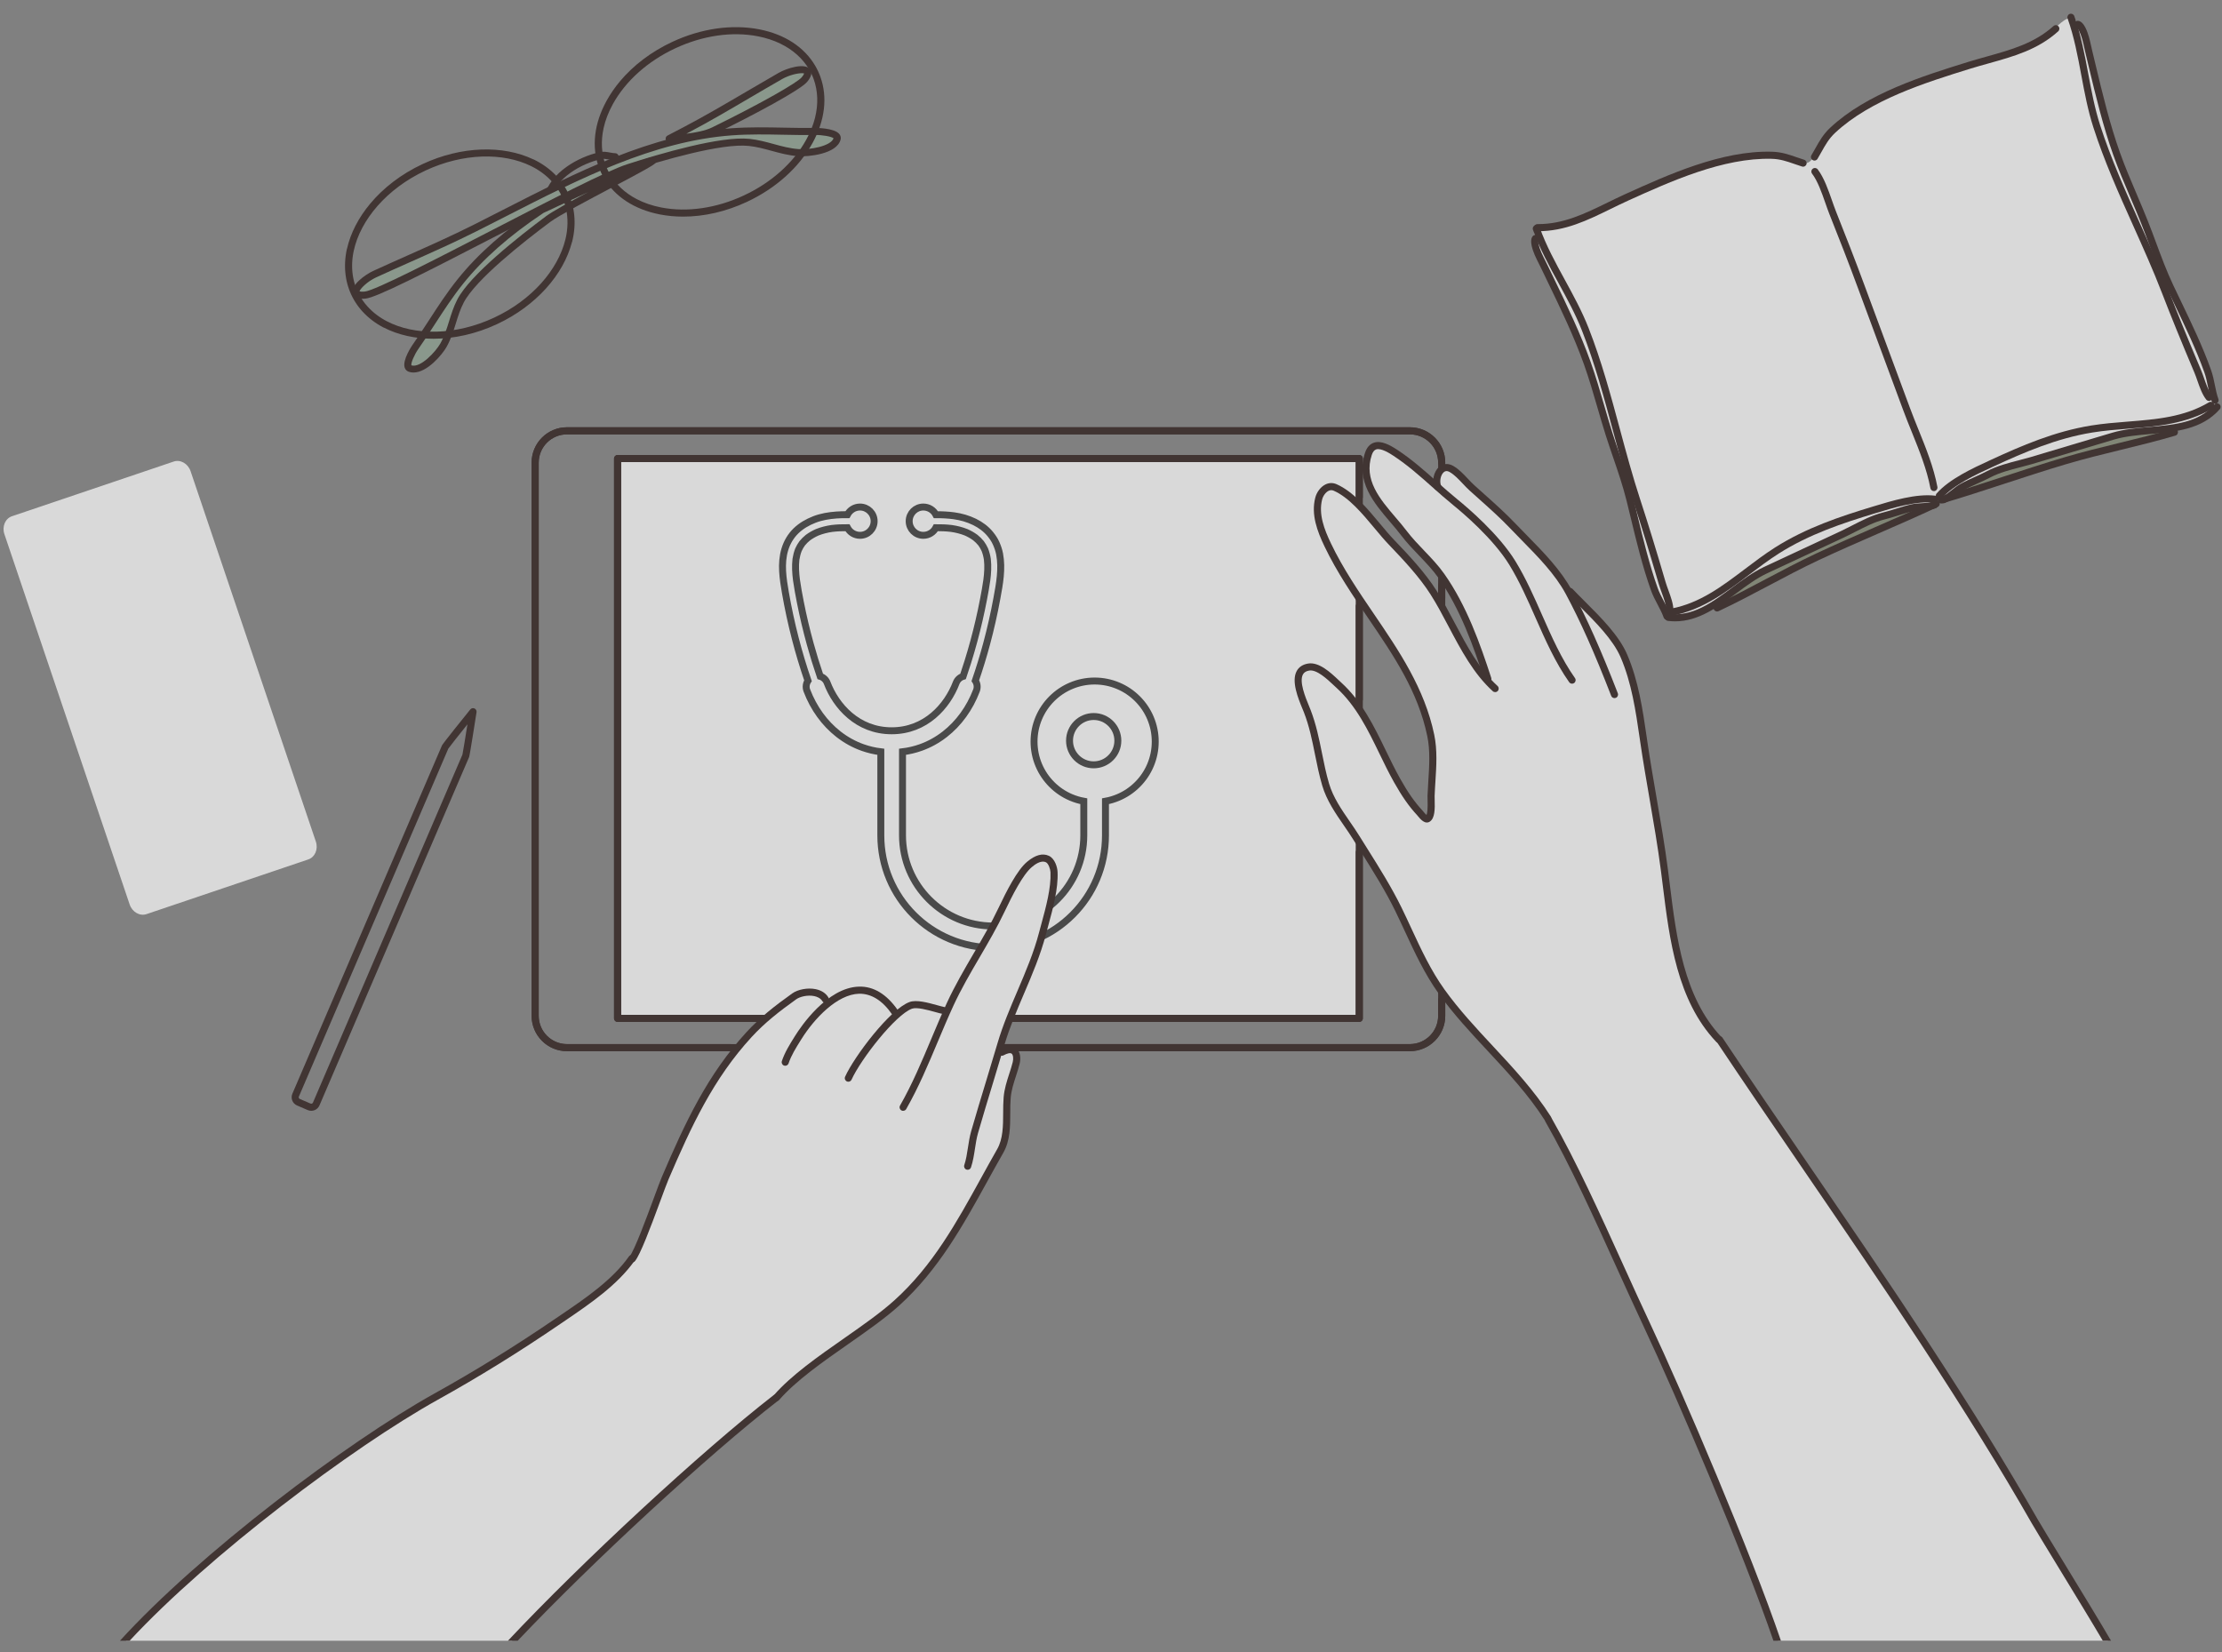 <svg xmlns="http://www.w3.org/2000/svg" xmlns:xlink="http://www.w3.org/1999/xlink" width="160px" height="119px" viewBox="0 0 160 119"><rect x="0" y="0" width="160" height="119" fill="#808080" stroke="none"/><title>healtcare_icon</title><g id="healtcare_icon" stroke="none" stroke-width="1" fill="none" fill-rule="evenodd" opacity="0.7"><g id="Group-32"><path d="M39.458,14.405 C39.436,14.405 39.413,14.402 39.391,14.396 C39.255,14.359 39.174,14.219 39.211,14.082 C39.66,12.433 41.598,11.303 43.209,10.952 C43.456,10.898 43.7,10.943 43.936,10.987 C44.069,11.011 44.194,11.034 44.305,11.036 C44.446,11.039 44.558,11.156 44.555,11.297 C44.552,11.436 44.438,11.547 44.3,11.547 L44.294,11.547 C44.142,11.544 43.99,11.516 43.844,11.489 C43.648,11.453 43.464,11.418 43.318,11.451 C41.806,11.781 40.079,12.837 39.704,14.217 C39.673,14.33 39.57,14.405 39.458,14.405" id="Fill-5" fill="#261513"></path><path d="M26.286,21.252 C27.814,21.114 42.292,13.024 45.223,12.078 C47.493,11.345 51.902,10.035 53.951,10.256 C55.21,10.392 56.213,10.897 57.497,10.994 C58.163,11.045 60.068,10.844 60.281,9.987 C60.388,9.553 59.041,9.461 58.697,9.466 C56.696,9.498 54.743,9.344 52.695,9.492 C46.217,9.961 40.261,13.38 34.222,16.416 C31.833,17.617 29.384,18.639 26.972,19.747 C26.032,20.179 24.873,21.38 26.286,21.252" id="Fill-7" fill="#8EA291"></path><path d="M25.887,20.982 C25.929,20.996 26.034,21.019 26.264,20.998 C27.003,20.931 31.538,18.587 35.54,16.52 C39.556,14.444 43.709,12.298 45.145,11.835 C47.559,11.055 51.918,9.779 53.978,10.002 C54.597,10.069 55.157,10.222 55.699,10.37 C56.3,10.535 56.867,10.691 57.517,10.739 C58.282,10.798 59.828,10.537 60.023,9.957 C59.872,9.827 59.169,9.709 58.701,9.722 C57.935,9.733 57.166,9.719 56.422,9.704 C55.217,9.68 53.971,9.655 52.714,9.747 C47.043,10.157 41.659,12.908 36.452,15.569 C35.748,15.929 35.043,16.289 34.337,16.644 C32.739,17.448 31.091,18.181 29.497,18.891 C28.689,19.251 27.882,19.61 27.079,19.979 C26.458,20.265 25.939,20.789 25.887,20.982 M26.1,21.517 C25.695,21.517 25.455,21.388 25.387,21.133 C25.232,20.549 26.291,19.779 26.866,19.515 C27.671,19.145 28.48,18.785 29.29,18.424 C30.878,17.717 32.52,16.986 34.108,16.188 C34.812,15.833 35.516,15.474 36.219,15.114 C41.472,12.43 46.903,9.655 52.677,9.237 C53.957,9.144 55.215,9.169 56.432,9.193 C57.171,9.208 57.936,9.222 58.693,9.211 C58.707,9.213 60.078,9.201 60.441,9.657 C60.532,9.772 60.563,9.911 60.529,10.049 C60.266,11.108 58.168,11.301 57.478,11.249 C56.78,11.196 56.161,11.027 55.563,10.863 C55.018,10.714 54.502,10.573 53.924,10.51 C51.957,10.297 47.677,11.554 45.302,12.321 C43.906,12.771 39.772,14.908 35.774,16.974 C30.407,19.747 27.092,21.436 26.309,21.507 C26.235,21.513 26.166,21.517 26.1,21.517" id="Fill-9" fill="#261513"></path><path d="M46.33,11.997 C44.939,12.79 40.417,15.073 39.488,15.765 C37.609,17.164 34.062,19.943 33.161,21.68 C32.608,22.747 32.525,23.81 31.923,24.876 C31.612,25.428 30.408,26.826 29.521,26.534 C29.072,26.386 29.712,25.272 29.902,25.003 C31.004,23.441 31.913,21.815 33.146,20.278 C34.757,18.268 36.774,16.599 39.009,15.11 C39.009,15.11 49.828,10.003 46.33,11.997" id="Fill-11" fill="#8EA291"></path><path d="M39.135,15.334 C36.68,16.97 34.786,18.64 33.345,20.438 C32.589,21.38 31.943,22.377 31.318,23.341 C30.932,23.936 30.533,24.552 30.111,25.151 C29.856,25.512 29.564,26.165 29.625,26.314 C30.286,26.515 31.383,25.313 31.701,24.75 C32.003,24.215 32.167,23.685 32.34,23.125 C32.497,22.616 32.66,22.09 32.934,21.562 C33.843,19.81 37.335,17.049 39.335,15.56 C39.787,15.223 41.019,14.545 42.368,13.825 C41.24,14.346 40.086,14.885 39.135,15.334 M29.774,26.829 C29.662,26.829 29.55,26.812 29.442,26.776 C29.295,26.728 29.188,26.621 29.14,26.474 C28.957,25.922 29.686,24.867 29.693,24.856 C30.109,24.266 30.506,23.654 30.89,23.063 C31.521,22.088 32.174,21.081 32.947,20.118 C34.424,18.275 36.36,16.568 38.867,14.898 C38.878,14.891 38.888,14.885 38.9,14.88 C47.05,11.031 47.108,11.146 47.252,11.423 C47.389,11.687 47.154,11.821 46.456,12.218 C45.967,12.498 45.117,12.947 44.133,13.467 C42.394,14.387 40.229,15.531 39.64,15.97 C37.675,17.433 34.249,20.136 33.387,21.797 C33.135,22.284 32.986,22.766 32.828,23.275 C32.655,23.837 32.475,24.418 32.146,25.002 C31.854,25.52 30.775,26.829 29.774,26.829" id="Fill-13" fill="#261513"></path><path d="M48.184,9.989 C48.558,9.795 48.931,9.601 49.303,9.406 C51.668,8.164 53.903,6.778 56.197,5.468 C57.091,4.957 58.796,4.687 57.922,5.734 C57.531,6.203 54.751,7.761 51.383,9.409 C50.32,9.929 48.184,9.989 48.184,9.989" id="Fill-15" fill="#8EA291"></path><path d="M57.744,5.271 C57.432,5.271 56.822,5.405 56.324,5.69 C55.56,6.126 54.803,6.571 54.045,7.015 C52.55,7.893 51.004,8.801 49.421,9.632 L49.421,9.632 C50.053,9.554 50.787,9.416 51.271,9.18 C54.913,7.397 57.414,5.945 57.726,5.571 C57.852,5.419 57.891,5.331 57.903,5.291 C57.868,5.278 57.813,5.271 57.744,5.271 M48.184,10.244 C48.068,10.244 47.966,10.166 47.937,10.053 C47.907,9.937 47.961,9.817 48.067,9.762 C48.44,9.569 48.812,9.375 49.184,9.18 C50.756,8.354 52.296,7.45 53.787,6.575 C54.546,6.129 55.305,5.684 56.07,5.246 C56.671,4.903 57.935,4.518 58.315,4.971 C58.506,5.2 58.44,5.511 58.118,5.898 C57.633,6.479 54.345,8.244 51.495,9.639 C50.395,10.177 48.281,10.242 48.192,10.244 C48.189,10.244 48.187,10.244 48.184,10.244" id="Fill-17" fill="#261513"></path><path d="M35.584,22.876 C32.8,24.176 29.85,24.189 27.832,23.124 C27.781,23.097 27.73,23.069 27.68,23.041 C27.665,23.032 27.65,23.023 27.635,23.014 C27.596,22.992 27.557,22.969 27.519,22.945 C27.505,22.937 27.491,22.928 27.477,22.919 C27.432,22.891 27.388,22.862 27.345,22.833 C27.34,22.83 27.335,22.826 27.33,22.823 C26.794,22.459 26.353,22.011 26.025,21.497 C26.024,21.496 26.023,21.494 26.022,21.493 C25.993,21.447 25.965,21.401 25.938,21.354 C25.932,21.344 25.926,21.334 25.921,21.324 C25.898,21.285 25.876,21.244 25.854,21.204 C25.848,21.192 25.841,21.18 25.835,21.167 C25.809,21.117 25.783,21.066 25.759,21.014 C25.735,20.962 25.712,20.91 25.69,20.857 C25.685,20.844 25.68,20.831 25.675,20.818 C25.657,20.776 25.641,20.734 25.625,20.691 C25.621,20.68 25.617,20.669 25.613,20.658 C25.595,20.608 25.577,20.557 25.561,20.505 L25.559,20.5 C25.375,19.919 25.315,19.292 25.379,18.648 C25.38,18.642 25.381,18.636 25.381,18.63 C25.387,18.579 25.393,18.526 25.4,18.474 C25.402,18.458 25.405,18.441 25.407,18.424 C25.414,18.38 25.421,18.336 25.428,18.292 C25.431,18.275 25.434,18.257 25.437,18.24 C25.447,18.183 25.459,18.126 25.471,18.069 C25.948,15.839 27.851,13.584 30.635,12.283 C33.348,11.015 36.221,10.971 38.233,11.957 C38.288,11.984 38.343,12.012 38.396,12.041 C38.407,12.046 38.417,12.052 38.428,12.058 C38.475,12.083 38.521,12.109 38.567,12.135 C38.581,12.143 38.595,12.152 38.609,12.16 C38.659,12.189 38.708,12.219 38.756,12.25 C38.76,12.252 38.764,12.255 38.768,12.257 C39.404,12.663 39.913,13.183 40.271,13.789 C40.278,13.8 40.284,13.81 40.29,13.821 C40.313,13.862 40.336,13.904 40.359,13.945 C40.366,13.959 40.373,13.972 40.38,13.986 C40.408,14.038 40.434,14.091 40.459,14.145 C40.459,14.145 40.459,14.145 40.459,14.145 C40.46,14.146 40.46,14.146 40.46,14.146 C40.485,14.2 40.508,14.254 40.531,14.308 C40.537,14.322 40.542,14.336 40.548,14.351 C40.566,14.395 40.583,14.439 40.599,14.483 C40.603,14.495 40.608,14.507 40.612,14.518 C40.848,15.181 40.919,15.906 40.823,16.653 C40.822,16.658 40.821,16.663 40.821,16.668 C40.813,16.724 40.804,16.781 40.795,16.838 C40.792,16.854 40.79,16.87 40.787,16.886 C40.778,16.939 40.768,16.991 40.757,17.043 C40.755,17.055 40.753,17.066 40.75,17.078 C40.738,17.137 40.724,17.197 40.709,17.257 C40.174,19.433 38.297,21.608 35.584,22.876 M41.349,15.493 C41.348,15.485 41.347,15.477 41.346,15.469 C41.341,15.423 41.336,15.377 41.33,15.331 C41.327,15.308 41.323,15.285 41.32,15.262 C41.312,15.21 41.304,15.159 41.295,15.107 C41.287,15.064 41.279,15.021 41.27,14.978 C41.265,14.955 41.26,14.932 41.255,14.91 C41.245,14.865 41.234,14.82 41.223,14.776 C41.219,14.757 41.214,14.739 41.209,14.721 C41.176,14.595 41.137,14.47 41.093,14.347 C41.088,14.331 41.082,14.314 41.076,14.298 C41.058,14.252 41.04,14.205 41.022,14.158 C41.015,14.142 41.008,14.125 41.001,14.108 C40.976,14.048 40.95,13.988 40.922,13.929 C40.894,13.87 40.865,13.811 40.835,13.753 C40.827,13.737 40.818,13.721 40.81,13.705 C40.786,13.661 40.762,13.618 40.737,13.574 C40.729,13.56 40.72,13.544 40.711,13.529 C40.645,13.417 40.574,13.307 40.499,13.201 C40.488,13.185 40.477,13.17 40.466,13.155 C40.439,13.118 40.411,13.081 40.384,13.045 C40.369,13.026 40.355,13.007 40.34,12.989 C40.313,12.955 40.286,12.921 40.258,12.888 C40.224,12.848 40.19,12.808 40.155,12.769 C40.139,12.752 40.124,12.734 40.108,12.717 C40.077,12.683 40.045,12.649 40.013,12.616 C40.007,12.61 40.001,12.604 39.996,12.598 C39.563,12.155 39.039,11.78 38.436,11.487 C38.419,11.479 38.401,11.473 38.384,11.469 C36.236,10.453 33.24,10.502 30.418,11.821 C28.886,12.537 27.608,13.532 26.663,14.661 C25.821,15.668 25.245,16.781 24.992,17.896 C24.984,17.913 24.978,17.93 24.974,17.949 C24.837,18.582 24.809,19.208 24.886,19.807 C24.888,19.818 24.889,19.829 24.89,19.84 C24.896,19.882 24.903,19.924 24.91,19.966 C24.914,19.995 24.918,20.023 24.923,20.052 C24.928,20.08 24.934,20.107 24.94,20.134 C24.948,20.176 24.956,20.218 24.965,20.259 C24.969,20.276 24.974,20.293 24.978,20.311 C24.99,20.361 25.002,20.411 25.015,20.46 C25.018,20.473 25.022,20.485 25.026,20.498 C25.041,20.551 25.056,20.604 25.073,20.657 C25.077,20.671 25.082,20.684 25.087,20.698 C25.103,20.749 25.12,20.8 25.139,20.851 C25.147,20.874 25.157,20.897 25.166,20.92 C25.181,20.961 25.196,21.001 25.213,21.041 C25.239,21.105 25.267,21.168 25.296,21.23 C25.325,21.293 25.356,21.354 25.388,21.415 C25.408,21.454 25.429,21.491 25.45,21.528 C25.462,21.551 25.474,21.573 25.486,21.595 C25.513,21.641 25.542,21.687 25.57,21.732 C25.578,21.745 25.584,21.757 25.592,21.769 C25.622,21.816 25.653,21.862 25.685,21.907 C25.692,21.918 25.699,21.929 25.706,21.94 C25.736,21.982 25.766,22.023 25.797,22.064 C25.808,22.079 25.818,22.093 25.829,22.107 C25.855,22.141 25.882,22.174 25.908,22.207 C25.926,22.229 25.943,22.251 25.961,22.272 C25.979,22.294 25.999,22.316 26.017,22.338 C26.046,22.37 26.073,22.402 26.102,22.434 C26.109,22.442 26.117,22.449 26.124,22.457 C26.534,22.901 27.032,23.281 27.606,23.583 C27.623,23.591 27.641,23.598 27.658,23.603 C28.676,24.124 29.899,24.396 31.213,24.396 C32.684,24.396 34.268,24.055 35.8,23.339 C38.622,22.02 40.581,19.754 41.18,17.455 C41.188,17.438 41.195,17.421 41.2,17.403 C41.362,16.752 41.411,16.109 41.349,15.493" id="Fill-19" fill="#261513"></path><path d="M58.057,10.058 C57.139,11.725 55.545,13.151 53.568,14.074 C51.592,14.998 49.475,15.306 47.608,14.941 C46.956,14.813 46.362,14.609 45.838,14.335 C45.835,14.333 45.832,14.331 45.828,14.329 C45,13.894 44.346,13.281 43.917,12.544 C43.914,12.539 43.911,12.533 43.908,12.527 C43.883,12.484 43.859,12.441 43.836,12.397 C43.831,12.386 43.825,12.376 43.819,12.365 C43.793,12.315 43.768,12.264 43.744,12.212 C43.72,12.161 43.697,12.109 43.675,12.056 C43.67,12.045 43.666,12.034 43.661,12.022 C43.642,11.977 43.624,11.931 43.607,11.884 C43.605,11.878 43.603,11.872 43.601,11.866 C43.31,11.065 43.26,10.17 43.458,9.255 C43.458,9.251 43.458,9.247 43.459,9.243 C43.585,8.666 43.809,8.08 44.13,7.497 C45.048,5.832 46.643,4.405 48.619,3.482 C50.596,2.558 52.712,2.25 54.579,2.615 C55.164,2.729 55.702,2.906 56.185,3.138 C56.189,3.14 56.193,3.143 56.197,3.146 C57.099,3.583 57.805,4.218 58.262,4.998 C58.264,5.001 58.266,5.004 58.267,5.007 C58.295,5.054 58.321,5.102 58.347,5.151 C58.353,5.162 58.359,5.173 58.364,5.183 C58.392,5.236 58.418,5.289 58.444,5.344 C58.469,5.398 58.493,5.452 58.516,5.507 C58.52,5.519 58.525,5.53 58.53,5.542 C58.55,5.592 58.57,5.643 58.589,5.695 C58.59,5.698 58.591,5.702 58.593,5.705 C58.897,6.555 58.931,7.505 58.689,8.477 C58.687,8.482 58.687,8.487 58.686,8.491 C58.555,9.011 58.345,9.536 58.057,10.058 M59.072,5.529 C59.071,5.526 59.07,5.524 59.07,5.522 C59.048,5.463 59.026,5.405 59.002,5.347 C58.997,5.335 58.992,5.322 58.987,5.31 C58.961,5.249 58.935,5.188 58.907,5.127 C58.878,5.067 58.849,5.008 58.818,4.949 C58.812,4.937 58.806,4.925 58.8,4.913 C58.77,4.858 58.74,4.803 58.709,4.75 C58.708,4.747 58.706,4.745 58.705,4.743 C57.922,3.398 56.509,2.471 54.677,2.114 C52.705,1.728 50.476,2.05 48.403,3.019 C46.901,3.721 45.607,4.702 44.639,5.859 C44.271,6.3 43.95,6.766 43.682,7.251 C42.778,8.892 42.585,10.577 43.122,12.044 C43.124,12.05 43.126,12.056 43.128,12.062 C43.147,12.114 43.168,12.166 43.189,12.217 C43.194,12.23 43.199,12.242 43.204,12.255 C43.229,12.313 43.254,12.371 43.281,12.429 C43.308,12.486 43.336,12.543 43.365,12.599 C43.371,12.611 43.377,12.623 43.383,12.634 C43.409,12.684 43.437,12.733 43.464,12.781 C43.467,12.786 43.47,12.792 43.473,12.797 C44.254,14.15 45.671,15.083 47.51,15.442 C48.054,15.548 48.617,15.601 49.191,15.601 C50.7,15.601 52.283,15.239 53.785,14.537 C55.858,13.568 57.535,12.065 58.505,10.305 C59.406,8.67 59.601,6.992 59.072,5.529" id="Fill-21" fill="#261513"></path><path d="M33.66,52.164 C33.023,52.959 32.349,53.809 32.281,53.917 L21.522,78.973 C21.493,79.04 21.524,79.118 21.591,79.147 L22.361,79.478 C22.394,79.492 22.43,79.492 22.462,79.479 C22.495,79.466 22.521,79.441 22.535,79.408 L33.299,54.346 C33.334,54.191 33.503,53.147 33.66,52.164 L33.66,52.164 Z M22.413,80 C22.327,80 22.241,79.982 22.159,79.947 L21.389,79.616 C21.064,79.476 20.912,79.097 21.052,78.771 L31.823,53.693 C31.84,53.654 31.885,53.55 33.863,51.096 C33.936,51.006 34.06,50.974 34.166,51.022 C34.271,51.069 34.332,51.181 34.314,51.295 C33.825,54.416 33.792,54.493 33.776,54.531 C33.776,54.531 33.776,54.531 33.775,54.531 L23.004,79.61 C22.936,79.768 22.811,79.89 22.652,79.953 C22.574,79.984 22.494,80 22.413,80 L22.413,80 Z" id="Fill-29" fill="#261513"></path><path d="M0.861,37.179 L12.509,33.24 C12.994,33.076 13.538,33.388 13.724,33.936 L22.742,60.605 C22.928,61.153 22.684,61.731 22.199,61.895 L10.551,65.834 C10.065,65.998 9.521,65.687 9.336,65.139 L0.317,38.47 C0.132,37.921 0.375,37.344 0.861,37.179" id="Fill-31" fill="#FFFFFF"></path><path d="M40.825,31.282 C39.703,31.282 38.791,32.194 38.791,33.316 L38.791,73.161 C38.791,74.283 39.703,75.195 40.825,75.195 L101.523,75.195 C102.644,75.195 103.557,74.283 103.557,73.161 L103.557,33.316 C103.557,32.194 102.644,31.282 101.523,31.282 L40.825,31.282 Z M101.523,75.706 L40.825,75.706 C39.422,75.706 38.28,74.564 38.28,73.161 L38.28,33.316 C38.28,31.913 39.422,30.771 40.825,30.771 L101.523,30.771 C102.926,30.771 104.068,31.913 104.068,33.316 L104.068,73.161 C104.068,74.564 102.926,75.706 101.523,75.706 L101.523,75.706 Z" id="Fill-38" fill="#261513"></path><polygon id="Fill-40" fill="#FFFFFF" points="44.47 73.343 97.878 73.343 97.878 33.023 44.47 33.023"></polygon><g id="Group-5" transform="translate(56.291, 36.462)" stroke="#333333" stroke-width="0.5"><path d="M26.551,15.25 C26.331,14.73 26.016,14.264 25.616,13.863 C25.215,13.463 24.749,13.148 24.229,12.929 C23.691,12.701 23.119,12.585 22.53,12.585 C21.942,12.585 21.37,12.701 20.832,12.929 C20.312,13.148 19.846,13.463 19.445,13.863 C19.045,14.264 18.73,14.73 18.51,15.25 C18.283,15.789 18.167,16.36 18.167,16.949 C18.167,17.537 18.283,18.109 18.51,18.647 C18.73,19.167 19.045,19.634 19.445,20.034 C19.846,20.435 20.312,20.749 20.832,20.969 C21.129,21.094 21.435,21.186 21.75,21.243 L21.75,23.702 C21.75,27.301 18.822,30.229 15.223,30.229 C11.624,30.229 8.696,27.301 8.696,23.702 L8.696,17.682 C9.141,17.628 9.575,17.526 9.993,17.379 C10.618,17.158 11.206,16.835 11.741,16.418 C12.745,15.635 13.533,14.548 14.02,13.273 C14.114,13.028 14.075,12.764 13.94,12.561 C14.241,11.684 14.513,10.797 14.754,9.901 C15.043,8.824 15.289,7.735 15.491,6.638 C15.684,5.588 15.888,4.506 15.688,3.441 C15.638,3.174 15.55,2.92 15.44,2.671 C15.333,2.428 15.187,2.212 15.02,2.006 C14.72,1.635 14.315,1.338 13.889,1.129 C13.418,0.899 12.92,0.755 12.401,0.684 C11.968,0.625 11.535,0.605 11.1,0.606 C10.931,0.278 10.589,0.054 10.195,0.054 C9.632,0.054 9.176,0.51 9.176,1.073 C9.176,1.635 9.632,2.092 10.195,2.092 C10.588,2.092 10.929,1.869 11.099,1.542 C11.473,1.539 11.846,1.552 12.217,1.597 C12.581,1.65 12.938,1.738 13.279,1.875 C13.514,1.979 13.737,2.105 13.943,2.257 C14.094,2.379 14.233,2.515 14.355,2.666 C14.461,2.81 14.55,2.965 14.624,3.128 C14.711,3.351 14.77,3.582 14.806,3.819 C14.864,4.314 14.832,4.816 14.768,5.31 C14.703,5.776 14.618,6.24 14.529,6.702 C14.432,7.209 14.325,7.714 14.209,8.217 C13.977,9.222 13.707,10.219 13.4,11.204 C13.291,11.554 13.177,11.902 13.059,12.249 C12.838,12.317 12.65,12.483 12.561,12.715 C11.924,14.385 10.369,16.168 7.915,16.168 C5.462,16.168 3.907,14.385 3.269,12.715 C3.18,12.482 2.991,12.316 2.77,12.248 C2.507,11.478 2.267,10.7 2.051,9.915 C1.776,8.921 1.539,7.916 1.339,6.903 C1.235,6.374 1.135,5.843 1.061,5.309 C0.997,4.815 0.966,4.314 1.023,3.819 C1.059,3.582 1.118,3.351 1.205,3.128 C1.279,2.965 1.369,2.81 1.474,2.666 C1.596,2.515 1.735,2.379 1.886,2.257 C2.092,2.105 2.316,1.979 2.55,1.875 C2.891,1.738 3.248,1.65 3.612,1.597 C3.983,1.552 4.356,1.539 4.73,1.542 C4.9,1.869 5.241,2.092 5.635,2.092 C6.197,2.092 6.653,1.635 6.653,1.073 C6.653,0.51 6.197,0.054 5.635,0.054 C5.241,0.054 4.899,0.278 4.729,0.605 C4.466,0.603 4.202,0.608 3.939,0.628 C3.396,0.668 2.849,0.756 2.34,0.956 C1.856,1.146 1.405,1.403 1.029,1.766 C0.648,2.134 0.375,2.6 0.223,3.106 C-0.085,4.122 0.088,5.213 0.266,6.235 C0.457,7.334 0.692,8.425 0.971,9.505 C1.237,10.536 1.544,11.556 1.889,12.563 C1.755,12.766 1.717,13.028 1.811,13.273 C2.298,14.548 3.086,15.635 4.09,16.418 C4.624,16.835 5.212,17.158 5.838,17.379 C6.256,17.526 6.69,17.628 7.135,17.682 L7.135,23.702 C7.135,24.794 7.348,25.854 7.77,26.852 C8.177,27.815 8.76,28.68 9.502,29.423 C10.245,30.165 11.11,30.748 12.073,31.155 C13.071,31.577 14.131,31.79 15.223,31.79 C16.315,31.79 17.375,31.577 18.373,31.155 C19.336,30.748 20.201,30.165 20.943,29.423 C21.686,28.68 22.269,27.815 22.676,26.852 C23.097,25.854 23.311,24.794 23.311,23.702 L23.311,21.243 C23.625,21.186 23.932,21.094 24.229,20.969 C24.749,20.749 25.215,20.435 25.616,20.034 C26.016,19.634 26.331,19.167 26.551,18.647 C26.778,18.109 26.894,17.537 26.894,16.949 C26.894,16.36 26.778,15.789 26.551,15.25 Z" id="Stroke-1"></path><path d="M22.462,15.141 C21.502,15.141 20.723,15.92 20.723,16.881 C20.723,17.841 21.502,18.62 22.462,18.62 C23.423,18.62 24.202,17.841 24.202,16.881 C24.202,15.92 23.423,15.141 22.462,15.141 Z" id="Stroke-3"></path></g><path d="M44.725,73.087 L97.623,73.087 L97.623,33.279 L44.725,33.279 L44.725,73.087 Z M97.878,73.599 L44.47,73.599 C44.329,73.599 44.215,73.484 44.215,73.343 L44.215,33.023 C44.215,32.882 44.329,32.768 44.47,32.768 L97.878,32.768 C98.019,32.768 98.133,32.882 98.133,33.023 L98.133,73.343 C98.133,73.484 98.019,73.599 97.878,73.599 L97.878,73.599 Z" id="Fill-42" fill="#261513"></path><path d="M123.779,43.643 C123.779,43.643 129.71,40.735 130.663,40.144 C131.615,39.554 137.658,37.188 138.557,36.75 C139.456,36.312 139.395,36.155 140.382,35.868 C141.368,35.582 147.878,33.431 149.402,33.006 C150.925,32.582 155.263,31.412 155.832,31.296 C156.402,31.179 153.869,27.912 153.869,27.912 L123.189,41.588 L123.779,43.643 Z" id="Fill-43" fill="#818972"></path><path d="M120.082,44.514 C120.082,44.514 119.508,43.451 119.041,42.21 C118.535,40.862 118.114,39.253 117.595,37.212 C116.988,34.833 115.841,30.883 114.821,27.861 C113.326,23.436 111.511,19.92 110.771,17.979 C110.364,16.911 110.54,16.261 110.54,16.261 C110.54,16.261 111.984,16.476 113.673,15.802 C115.445,15.094 116.911,14.34 118.978,13.393 C120.92,12.504 123.344,11.67 124.362,11.5 C127.496,10.976 128.777,11.267 129.821,11.705 C130.468,11.977 130.746,10.92 131.702,9.675 C132.288,8.912 133.696,8.026 134.311,7.573 C134.852,7.175 136.729,6.348 138.561,5.684 C140.809,4.869 143.844,4.201 145.743,3.444 C146.933,2.97 147.505,2.489 147.897,2.105 C149.424,0.605 149.66,0.925 150.848,5.563 C151.112,6.593 151.739,9 152.38,10.85 C152.948,12.486 153.921,14.53 154.615,16.362 L155.683,19.308 C155.683,19.308 156.59,21.258 157.936,24.147 C158.405,25.153 158.751,25.975 158.995,26.843 C159.329,28.028 159.494,29.461 159.494,29.461 C159.494,29.461 158.32,30.541 156.609,30.797 C155.213,31.006 153.993,31.031 152.719,31.284 C151.293,31.567 149.855,32.079 149.137,32.338 C149.137,32.338 147.83,32.78 146.484,33.149 C145.636,33.381 144.941,33.449 144.02,33.781 C143.077,34.121 142.119,34.544 141.357,35.103 C140.595,35.662 139.737,35.963 139.737,35.963 C139.737,35.963 139.125,36.299 138.777,36.39 C138.03,36.585 137.007,36.697 135.373,37.297 C133.626,37.939 131.56,38.922 130.325,39.549 C129.345,40.047 128.284,40.456 126.955,41.188 C125.505,41.986 123.804,43.285 122.695,43.997 C122.007,44.438 120.082,44.514 120.082,44.514" id="Fill-44" fill="#FFFFFF"></path><path d="M110.754,16.651 C110.739,16.651 110.723,16.651 110.708,16.651 C110.567,16.65 110.453,16.535 110.454,16.394 C110.455,16.253 110.569,16.14 110.709,16.14 C110.726,16.144 110.739,16.141 110.753,16.14 C112.584,16.14 114.125,15.386 115.756,14.588 C116.176,14.383 116.599,14.176 117.031,13.98 C120.12,12.58 123.966,10.833 127.576,10.926 C128.274,10.943 128.803,11.127 129.363,11.322 C129.538,11.383 129.719,11.445 129.911,11.505 C130.046,11.547 130.121,11.69 130.079,11.825 C130.038,11.96 129.896,12.035 129.76,11.993 C129.562,11.932 129.376,11.867 129.195,11.804 C128.651,11.615 128.182,11.452 127.563,11.437 C124.083,11.347 120.284,13.067 117.242,14.446 C116.815,14.639 116.396,14.844 115.981,15.047 C114.295,15.872 112.702,16.651 110.754,16.651" id="Fill-45" fill="#261513"></path><path d="M120.398,44.336 C120.278,44.336 120.171,44.251 120.147,44.128 C120.121,43.99 120.211,43.856 120.35,43.829 C122.4,43.435 123.985,42.237 125.664,40.968 C126.353,40.446 127.066,39.907 127.807,39.436 C130.065,38.002 132.515,37.195 134.832,36.491 L134.928,36.462 C136.218,36.069 137.986,35.532 139.365,35.7 C139.505,35.717 139.605,35.844 139.588,35.984 C139.571,36.124 139.445,36.223 139.303,36.207 C138.031,36.051 136.324,36.571 135.076,36.951 L134.98,36.98 C132.697,37.673 130.285,38.468 128.081,39.867 C127.358,40.327 126.654,40.86 125.972,41.375 C124.321,42.624 122.613,43.915 120.446,44.331 C120.43,44.334 120.414,44.336 120.398,44.336" id="Fill-46" fill="#261513"></path><path d="M120.245,44.209 C120.106,44.209 119.992,44.098 119.989,43.959 C119.982,43.575 119.814,43.115 119.651,42.67 C119.574,42.456 119.498,42.248 119.441,42.053 C118.755,39.711 118.179,37.836 117.627,36.154 C117.075,34.47 116.606,32.731 116.153,31.05 C115.506,28.646 114.836,26.16 113.913,23.807 C113.454,22.636 112.835,21.504 112.237,20.409 C111.562,19.175 110.865,17.899 110.384,16.548 C110.336,16.415 110.406,16.269 110.538,16.222 C110.671,16.174 110.818,16.244 110.865,16.376 C111.333,17.689 112.02,18.947 112.686,20.164 C113.291,21.273 113.918,22.42 114.388,23.62 C115.322,26 115.995,28.499 116.647,30.917 C117.098,32.592 117.565,34.324 118.113,35.995 C118.666,37.682 119.244,39.562 119.931,41.909 C119.985,42.095 120.058,42.292 120.131,42.495 C120.308,42.979 120.49,43.479 120.5,43.948 C120.503,44.089 120.391,44.206 120.25,44.209 L120.245,44.209 Z" id="Fill-47" fill="#261513"></path><path d="M120.617,44.748 C120.45,44.748 120.28,44.738 120.106,44.717 C119.966,44.7 119.866,44.572 119.883,44.432 C119.9,44.292 120.024,44.194 120.167,44.209 C121.889,44.42 123.264,43.401 124.717,42.322 C125.449,41.779 126.205,41.217 127.001,40.841 C127.917,40.407 128.843,39.978 129.772,39.547 C130.711,39.113 131.652,38.676 132.589,38.233 C132.837,38.116 133.09,37.986 133.347,37.854 C134.066,37.485 134.81,37.104 135.576,36.914 C135.889,36.837 136.205,36.738 136.51,36.642 C136.88,36.526 137.262,36.407 137.652,36.32 C137.891,36.267 138.143,36.253 138.386,36.24 C138.688,36.224 138.974,36.209 139.214,36.123 C139.348,36.076 139.493,36.146 139.54,36.278 C139.588,36.411 139.518,36.557 139.385,36.605 C139.075,36.715 138.739,36.733 138.414,36.751 C138.181,36.763 137.961,36.775 137.762,36.819 C137.394,36.9 137.022,37.017 136.663,37.13 C136.35,37.228 136.027,37.329 135.699,37.41 C134.99,37.586 134.273,37.954 133.58,38.309 C133.318,38.443 133.06,38.575 132.807,38.695 C131.87,39.139 130.927,39.575 129.987,40.011 C129.059,40.441 128.134,40.869 127.22,41.302 C126.469,41.658 125.766,42.179 125.022,42.732 C123.685,43.724 122.306,44.748 120.617,44.748" id="Fill-48" fill="#261513"></path><path d="M120.038,44.645 C119.933,44.645 119.835,44.58 119.797,44.476 C119.682,44.151 119.523,43.85 119.355,43.531 C119.186,43.211 119.011,42.88 118.883,42.52 C118.279,40.827 117.841,39.017 117.418,37.266 C117.32,36.862 117.223,36.459 117.124,36.06 C116.862,35 116.5,33.945 116.151,32.925 C115.973,32.405 115.795,31.885 115.628,31.361 C115.412,30.681 115.212,29.992 115.019,29.325 C114.725,28.312 114.421,27.264 114.058,26.245 C113.327,24.195 112.365,22.204 111.435,20.278 L110.98,19.333 C110.93,19.23 110.877,19.125 110.824,19.018 C110.611,18.596 110.392,18.159 110.292,17.706 C110.248,17.509 110.18,17.037 110.499,16.924 C110.632,16.876 110.778,16.946 110.825,17.078 C110.859,17.173 110.834,17.275 110.769,17.342 C110.764,17.403 110.773,17.517 110.79,17.595 C110.877,17.987 111.082,18.394 111.28,18.788 C111.335,18.898 111.39,19.006 111.44,19.112 L111.895,20.056 C112.831,21.994 113.799,23.998 114.539,26.074 C114.907,27.107 115.213,28.162 115.509,29.183 C115.702,29.846 115.901,30.533 116.115,31.206 C116.281,31.726 116.458,32.243 116.635,32.76 C116.987,33.79 117.352,34.856 117.62,35.937 C117.719,36.337 117.817,36.741 117.915,37.146 C118.335,38.884 118.769,40.681 119.364,42.349 C119.48,42.673 119.638,42.974 119.806,43.293 C119.976,43.613 120.151,43.945 120.278,44.304 C120.326,44.437 120.257,44.583 120.124,44.631 C120.096,44.641 120.067,44.645 120.038,44.645" id="Fill-49" fill="#261513"></path><path d="M123.643,44.039 C123.547,44.039 123.456,43.985 123.412,43.892 C123.352,43.764 123.407,43.612 123.535,43.552 C124.748,42.983 125.956,42.342 127.124,41.722 C128.301,41.099 129.518,40.454 130.747,39.876 C132.166,39.21 133.627,38.574 135.039,37.958 C136.448,37.345 137.904,36.711 139.316,36.048 C139.443,35.988 139.595,36.043 139.655,36.17 C139.715,36.298 139.66,36.45 139.532,36.51 C138.115,37.176 136.655,37.812 135.243,38.427 C133.834,39.041 132.377,39.676 130.964,40.339 C129.746,40.911 128.535,41.553 127.364,42.174 C126.19,42.796 124.976,43.44 123.751,44.015 C123.717,44.031 123.68,44.039 123.643,44.039" id="Fill-50" fill="#261513"></path><path d="M130.655,11.564 C130.61,11.564 130.565,11.552 130.523,11.527 C130.402,11.454 130.363,11.297 130.436,11.176 C130.54,11.004 130.633,10.838 130.723,10.676 C131.012,10.158 131.285,9.669 131.797,9.191 C134.435,6.724 138.466,5.471 141.705,4.464 C142.158,4.324 142.611,4.197 143.062,4.071 C144.824,3.58 146.488,3.116 147.863,1.878 C147.968,1.783 148.13,1.791 148.224,1.896 C148.318,2.001 148.31,2.163 148.205,2.257 C146.741,3.576 145.02,4.056 143.199,4.564 C142.753,4.688 142.305,4.813 141.857,4.952 C138.667,5.943 134.698,7.178 132.145,9.564 C131.693,9.987 131.45,10.422 131.169,10.925 C131.076,11.092 130.98,11.263 130.874,11.44 C130.826,11.52 130.742,11.564 130.655,11.564" id="Fill-51" fill="#261513"></path><path d="M139.645,35.961 C139.585,35.961 139.525,35.94 139.476,35.897 C139.371,35.804 139.36,35.642 139.454,35.536 C140.372,34.495 142.05,33.721 143.276,33.157 L143.367,33.115 C145.565,32.101 147.931,31.076 150.573,30.646 C151.439,30.506 152.331,30.434 153.192,30.366 C155.29,30.199 157.27,30.041 159.064,28.972 C159.185,28.9 159.342,28.94 159.414,29.061 C159.487,29.182 159.447,29.339 159.326,29.411 C157.43,30.541 155.296,30.711 153.233,30.875 C152.381,30.943 151.501,31.013 150.655,31.151 C148.077,31.57 145.746,32.58 143.581,33.579 L143.49,33.621 C142.306,34.166 140.683,34.914 139.837,35.874 C139.786,35.932 139.716,35.961 139.645,35.961" id="Fill-52" fill="#261513"></path><path d="M139.944,36.245 C139.844,36.245 139.748,36.185 139.708,36.085 C139.655,35.954 139.718,35.805 139.849,35.752 C140.085,35.657 140.308,35.479 140.545,35.29 C140.735,35.138 140.932,34.981 141.146,34.862 C141.495,34.666 141.861,34.501 142.215,34.342 C142.506,34.211 142.807,34.075 143.092,33.926 C143.791,33.558 144.6,33.349 145.383,33.146 C145.662,33.074 145.937,33.003 146.2,32.926 C147.192,32.635 148.184,32.336 149.172,32.037 C150.155,31.741 151.134,31.445 152.109,31.16 C152.954,30.912 153.892,30.829 154.8,30.749 C156.603,30.589 158.306,30.437 159.454,29.135 C159.547,29.029 159.708,29.019 159.814,29.113 C159.92,29.206 159.93,29.367 159.837,29.473 C158.554,30.928 156.668,31.096 154.845,31.258 C153.922,31.34 153.049,31.417 152.252,31.65 C151.279,31.935 150.301,32.231 149.32,32.527 C148.33,32.825 147.337,33.125 146.344,33.416 C146.076,33.494 145.795,33.567 145.511,33.641 C144.756,33.836 143.976,34.038 143.33,34.378 C143.031,34.535 142.723,34.674 142.425,34.808 C142.081,34.963 141.725,35.123 141.395,35.307 C141.218,35.407 141.045,35.544 140.863,35.689 C140.609,35.892 140.345,36.103 140.04,36.226 C140.009,36.239 139.976,36.245 139.944,36.245" id="Fill-53" fill="#261513"></path><path d="M139.795,36.264 C139.684,36.264 139.583,36.192 139.55,36.081 C139.51,35.946 139.587,35.804 139.722,35.764 C141.219,35.32 142.73,34.826 144.192,34.348 C145.655,33.869 147.167,33.374 148.669,32.929 C149.97,32.543 151.308,32.217 152.602,31.901 C153.887,31.587 155.216,31.263 156.501,30.882 C156.637,30.842 156.779,30.919 156.818,31.054 C156.858,31.19 156.781,31.332 156.646,31.372 C155.349,31.756 154.014,32.082 152.723,32.397 C151.435,32.712 150.104,33.037 148.814,33.419 C147.319,33.862 145.81,34.355 144.351,34.833 C142.886,35.312 141.371,35.808 139.867,36.254 C139.843,36.261 139.819,36.264 139.795,36.264" id="Fill-54" fill="#261513"></path><path d="M139.255,35.368 C139.135,35.368 139.028,35.283 139.004,35.16 C138.745,33.791 138.197,32.437 137.668,31.127 C137.453,30.597 137.231,30.048 137.033,29.51 C136.491,28.035 135.945,26.565 135.397,25.095 C134.862,23.658 134.327,22.22 133.797,20.777 C133.117,18.927 132.4,17.104 131.726,15.41 C131.632,15.171 131.537,14.9 131.438,14.617 C131.179,13.876 130.886,13.037 130.484,12.509 C130.398,12.397 130.42,12.237 130.532,12.151 C130.645,12.065 130.805,12.088 130.89,12.2 C131.341,12.792 131.649,13.672 131.92,14.449 C132.016,14.724 132.109,14.988 132.201,15.221 C132.876,16.919 133.594,18.745 134.276,20.601 C134.806,22.042 135.341,23.48 135.876,24.917 C136.423,26.388 136.971,27.859 137.513,29.333 C137.708,29.864 137.928,30.408 138.141,30.935 C138.68,32.268 139.238,33.646 139.507,35.065 C139.533,35.204 139.442,35.338 139.303,35.364 C139.287,35.367 139.271,35.368 139.255,35.368" id="Fill-55" fill="#261513"></path><path d="M159.065,28.875 C158.989,28.875 158.914,28.841 158.863,28.777 C158.574,28.407 158.399,27.905 158.229,27.419 C158.158,27.215 158.089,27.016 158.013,26.837 C157.044,24.545 156.324,22.777 155.68,21.107 C155.047,19.465 154.312,17.828 153.602,16.245 C152.577,13.961 151.518,11.6 150.736,9.168 C150.34,7.94 150.1,6.656 149.868,5.413 C149.613,4.05 149.35,2.64 148.882,1.328 C148.834,1.195 148.904,1.049 149.037,1.001 C149.169,0.955 149.315,1.024 149.363,1.156 C149.845,2.507 150.112,3.937 150.37,5.32 C150.6,6.546 150.837,7.814 151.222,9.011 C151.996,11.416 153.049,13.765 154.068,16.036 C154.781,17.625 155.519,19.269 156.157,20.923 C156.799,22.588 157.517,24.351 158.484,26.638 C158.563,26.826 158.637,27.036 158.712,27.251 C158.868,27.697 159.028,28.159 159.266,28.462 C159.352,28.573 159.333,28.733 159.222,28.82 C159.175,28.857 159.12,28.875 159.065,28.875" id="Fill-56" fill="#261513"></path><path d="M159.5,29.082 C159.395,29.082 159.297,29.016 159.26,28.912 C159.132,28.553 159.057,28.186 158.985,27.831 C158.914,27.478 158.846,27.144 158.73,26.819 C158.135,25.15 157.335,23.483 156.561,21.872 C156.381,21.497 156.201,21.123 156.025,20.75 C155.549,19.744 155.157,18.689 154.779,17.668 C154.589,17.155 154.399,16.642 154.197,16.134 C153.938,15.478 153.658,14.822 153.387,14.187 C152.97,13.209 152.539,12.197 152.171,11.163 C151.429,9.08 150.909,6.909 150.407,4.81 L150.167,3.81 C150.139,3.696 150.112,3.577 150.085,3.456 C149.99,3.026 149.89,2.582 149.71,2.225 C149.674,2.153 149.609,2.059 149.567,2.015 C149.474,2.004 149.39,1.941 149.357,1.847 C149.309,1.714 149.379,1.568 149.511,1.52 C149.831,1.407 150.076,1.814 150.167,1.995 C150.375,2.409 150.481,2.884 150.584,3.344 C150.61,3.462 150.636,3.578 150.663,3.69 L150.903,4.691 C151.403,6.777 151.919,8.935 152.652,10.991 C153.015,12.011 153.444,13.015 153.858,13.987 C154.129,14.625 154.41,15.284 154.672,15.946 C154.875,16.458 155.066,16.974 155.258,17.491 C155.633,18.501 156.02,19.546 156.487,20.532 C156.663,20.903 156.842,21.276 157.022,21.651 C157.802,23.274 158.608,24.953 159.211,26.647 C159.34,27.007 159.414,27.374 159.486,27.73 C159.557,28.083 159.625,28.416 159.741,28.74 C159.788,28.873 159.719,29.019 159.586,29.067 C159.558,29.077 159.529,29.082 159.5,29.082" id="Fill-57" fill="#261513"></path><path d="M36.874,118.164 C38.322,116.648 41.461,113.417 45.007,110.091 C49.339,106.028 54.429,101.788 55.452,100.972 C56.234,100.348 57.879,98.869 58.635,98.247 C60.333,96.848 62.322,95.811 64.016,94.378 C66.034,92.67 67.413,90.549 68.843,88.358 C69.849,86.818 71.481,84.238 72.1,82.62 C72.736,80.956 72.349,80.252 72.676,78.382 C72.8,77.678 73.355,76.593 73.168,75.884 C73.006,75.265 71.969,75.892 72.118,75.198 C72.359,74.075 73.092,72.606 73.516,71.546 C74.479,69.137 75.854,66.521 75.94,63.849 C75.959,63.286 76.059,61.417 74.913,61.76 C74.049,62.018 73.306,63.301 73.051,63.762 C71.892,65.847 70.832,67.901 69.656,69.959 C69.188,70.779 68.94,72.297 68.029,72.71 C67.613,72.9 67.476,72.556 67.114,72.483 C66.829,72.426 66.371,72.208 66.081,72.245 C65.557,72.31 64.785,73.006 64.306,72.827 C64.073,72.739 64.026,72.423 63.899,72.245 C63.598,71.823 63.147,71.497 62.619,71.431 C62.009,71.354 61.344,71.483 60.787,71.722 C60.468,71.858 60.11,72.115 59.74,72.041 C59.219,71.937 59.079,71.318 58.373,71.459 C56.104,71.914 54.215,74.177 52.909,75.895 C49.511,80.366 47.586,85.216 45.75,90.466 C45.718,90.558 44.159,92.448 41.981,93.985 C38.031,96.773 30.259,101.145 24.572,104.883 C20.867,107.317 15.299,111.873 11.82,115.183 C10.544,116.398 9.629,117.46 9.068,118.164 L36.874,118.164 Z" id="Fill-58" fill="#FFFFFF"></path><path d="M95.456,56.506 C95.879,57.938 96.899,59.101 97.675,60.351 C98.716,62.03 99.815,63.691 100.687,65.471 C101.672,67.483 102.485,69.572 103.802,71.407 C106.128,74.647 109.288,77.149 111.453,80.546 C111.453,80.546 116.058,89.635 119.645,97.533 C122.703,104.269 126.878,115.117 128.039,118.163 L151.791,118.163 C150.073,115.246 143.351,103.899 137.829,95.561 C131.444,85.918 122.546,73.33 122.546,73.33 C121.435,71.679 120.415,67.345 120.415,67.345 L118.059,50.967 C117.33,50.305 115.969,48.955 113.845,48.73 C111.828,48.516 109.081,49.435 107.067,48.559 C105.651,47.942 103.64,43.323 103.224,42.67 C102.404,41.384 101.251,40.153 100.196,39.053 C99.012,37.82 97.735,35.81 96.141,35.107 C95.575,34.857 95.081,35.418 94.955,35.91 C94.662,37.057 95.118,38.225 95.609,39.249 C97.892,44.015 101.922,47.655 103.026,52.971 C103.32,54.386 103.097,55.913 103.047,57.326 C103.035,57.668 103.156,58.718 102.823,58.953 C102.634,59.086 102.33,58.642 102.234,58.54 C101.583,57.842 101.073,57.049 100.607,56.219 C99.287,53.869 98.445,51.196 96.399,49.338 C95.892,48.879 94.987,47.909 94.227,48.041 C92.77,48.295 93.833,50.446 94.127,51.203 C94.81,52.965 94.93,54.721 95.456,56.506" id="Fill-59" fill="#FFFFFF"></path><path d="M107.451,49.818 C106.615,47.247 105.342,43.674 103.785,41.469 C103.006,40.366 101.915,39.481 101.099,38.404 C99.847,36.751 97.734,35.067 98.537,32.681 C98.885,31.647 99.851,32.201 100.478,32.612 C102.068,33.655 103.358,35.006 104.818,36.191 C106.219,37.328 107.957,39.005 108.905,40.552 C110.54,43.219 111.4,46.433 113.201,48.982 L107.451,49.818 Z" id="Fill-60" fill="#FFFFFF"></path><path d="M103.526,35.067 C103.266,34.396 103.744,33.328 104.525,33.781 C105.079,34.103 105.519,34.708 105.992,35.137 C106.996,36.049 108.004,36.902 108.941,37.887 C110.322,39.338 112.048,40.784 113.013,42.576 C113.537,43.547 116.239,45.691 116.711,46.739 C117.359,48.178 117.681,49.506 118.025,51.195 L112.598,48.641 L103.526,35.067 Z" id="Fill-61" fill="#FFFFFF"></path><path d="M101.523,75.706 L72.453,75.706 C72.312,75.706 72.197,75.591 72.197,75.45 C72.197,75.309 72.312,75.195 72.453,75.195 L101.523,75.195 C102.644,75.195 103.557,74.283 103.557,73.161 L103.557,72.006 C103.557,71.865 103.671,71.75 103.812,71.75 C103.953,71.75 104.068,71.865 104.068,72.006 L104.068,73.161 C104.068,74.564 102.926,75.706 101.523,75.706" id="Fill-112" fill="#261513"></path><path d="M103.812,43.333 C103.671,43.333 103.557,43.218 103.557,43.077 L103.557,42.14 C103.557,41.999 103.671,41.885 103.812,41.885 C103.953,41.885 104.068,41.999 104.068,42.14 L104.068,43.077 C104.068,43.218 103.953,43.333 103.812,43.333" id="Fill-113" fill="#261513"></path><path d="M52.61,75.706 L40.825,75.706 C39.422,75.706 38.28,74.564 38.28,73.161 L38.28,33.316 C38.28,31.913 39.422,30.771 40.825,30.771 L101.523,30.771 C102.926,30.771 104.068,31.913 104.068,33.316 C104.068,33.457 103.953,33.571 103.812,33.571 C103.671,33.571 103.557,33.457 103.557,33.316 C103.557,32.194 102.644,31.282 101.523,31.282 L40.825,31.282 C39.703,31.282 38.791,32.194 38.791,33.316 L38.791,73.161 C38.791,74.283 39.703,75.195 40.825,75.195 L52.61,75.195 C52.751,75.195 52.866,75.309 52.866,75.45 C52.866,75.591 52.751,75.706 52.61,75.706" id="Fill-114" fill="#261513"></path><path d="M97.878,73.598 L73.1,73.598 C72.959,73.598 72.845,73.484 72.845,73.343 C72.845,73.202 72.959,73.088 73.1,73.088 L97.622,73.088 L97.622,61.379 C97.622,61.238 97.737,61.124 97.878,61.124 C98.019,61.124 98.133,61.238 98.133,61.379 L98.133,73.343 C98.133,73.484 98.019,73.598 97.878,73.598" id="Fill-115" fill="#261513"></path><path d="M97.878,50.631 C97.737,50.631 97.622,50.517 97.622,50.376 L97.622,43.652 C97.622,43.511 97.737,43.396 97.878,43.396 C98.019,43.396 98.133,43.511 98.133,43.652 L98.133,50.376 C98.133,50.517 98.019,50.631 97.878,50.631" id="Fill-116" fill="#261513"></path><path d="M54.457,73.598 L44.47,73.598 C44.329,73.598 44.215,73.484 44.215,73.343 L44.215,33.023 C44.215,32.882 44.329,32.768 44.47,32.768 L97.878,32.768 C98.019,32.768 98.133,32.882 98.133,33.023 L98.133,35.793 C98.133,35.934 98.019,36.048 97.878,36.048 C97.737,36.048 97.623,35.934 97.623,35.793 L97.623,33.279 L44.725,33.279 L44.725,73.088 L54.457,73.088 C54.597,73.088 54.712,73.202 54.712,73.343 C54.712,73.484 54.597,73.598 54.457,73.598" id="Fill-117" fill="#261513"></path><path d="M45.529,90.912 C45.474,90.912 45.418,90.894 45.372,90.857 C45.261,90.77 45.242,90.609 45.329,90.499 C45.695,90.035 46.534,87.762 47.09,86.258 C47.346,85.563 47.549,85.015 47.667,84.741 C49.33,80.857 50.938,77.393 53.756,74.33 C54.725,73.277 55.771,72.456 57.043,71.548 C57.458,71.251 58.171,71.121 58.737,71.239 C59.153,71.325 59.47,71.533 59.654,71.84 C59.727,71.961 59.687,72.118 59.566,72.19 C59.446,72.263 59.289,72.224 59.216,72.103 C59.079,71.874 58.823,71.779 58.633,71.739 C58.158,71.64 57.603,71.776 57.339,71.964 C56.094,72.854 55.072,73.655 54.132,74.676 C51.368,77.68 49.781,81.102 48.136,84.942 C48.024,85.204 47.813,85.775 47.569,86.435 C46.791,88.543 46.115,90.327 45.73,90.815 C45.68,90.879 45.605,90.912 45.529,90.912" id="Fill-118" fill="#261513"></path><path d="M56.541,76.756 C56.515,76.756 56.487,76.752 56.461,76.743 C56.327,76.698 56.255,76.554 56.299,76.42 C56.509,75.788 56.867,75.217 57.213,74.664 L57.274,74.567 C57.634,73.991 59.547,71.114 61.856,71.056 C62.904,71.026 63.846,71.6 64.648,72.751 C64.728,72.867 64.7,73.027 64.584,73.107 C64.469,73.188 64.309,73.159 64.229,73.043 C63.531,72.042 62.738,71.559 61.869,71.567 C60.281,71.607 58.634,73.354 57.707,74.838 L57.646,74.935 C57.316,75.463 56.975,76.008 56.784,76.581 C56.748,76.688 56.648,76.756 56.541,76.756" id="Fill-119" fill="#261513"></path><path d="M61.086,77.905 C61.051,77.905 61.015,77.897 60.981,77.882 C60.853,77.824 60.795,77.672 60.853,77.544 C61.51,76.09 64.073,72.682 65.494,72.165 C65.993,71.983 66.813,72.21 67.471,72.391 C67.672,72.446 67.851,72.496 67.989,72.524 C68.127,72.552 68.217,72.686 68.189,72.825 C68.161,72.963 68.027,73.052 67.888,73.025 C67.741,72.996 67.549,72.943 67.336,72.884 C66.81,72.739 66.014,72.519 65.669,72.645 C64.481,73.077 61.986,76.278 61.319,77.754 C61.276,77.849 61.183,77.905 61.086,77.905" id="Fill-120" fill="#261513"></path><path d="M69.677,84.247 C69.65,84.247 69.623,84.243 69.596,84.234 C69.462,84.189 69.39,84.045 69.434,83.911 C69.567,83.511 69.632,83.09 69.7,82.644 C69.759,82.258 69.82,81.86 69.93,81.474 C70.278,80.259 70.653,79.025 71.016,77.832 C71.29,76.932 71.563,76.032 71.829,75.13 C72.21,73.832 72.746,72.578 73.264,71.365 C73.843,70.009 74.442,68.607 74.823,67.147 C74.876,66.943 74.934,66.73 74.994,66.511 C75.321,65.307 75.692,63.943 75.643,62.821 C75.633,62.589 75.496,62.184 75.313,62.099 C74.926,61.92 74.457,62.314 74.302,62.444 C73.647,62.988 72.878,64.517 72.354,65.622 C71.814,66.763 71.168,67.868 70.544,68.938 C69.888,70.059 69.211,71.219 68.66,72.413 C68.264,73.27 67.891,74.159 67.529,75.019 C66.848,76.64 66.144,78.315 65.254,79.874 C65.184,79.996 65.028,80.039 64.905,79.968 C64.783,79.898 64.74,79.743 64.81,79.62 C65.685,78.089 66.383,76.428 67.058,74.821 C67.421,73.957 67.797,73.064 68.196,72.198 C68.757,70.983 69.441,69.812 70.102,68.68 C70.722,67.62 71.362,66.524 71.893,65.404 C72.483,64.158 73.251,62.652 73.959,62.065 C74.553,61.568 75.074,61.428 75.527,61.635 C75.956,61.832 76.139,62.453 76.153,62.799 C76.206,64 75.824,65.405 75.487,66.645 C75.428,66.863 75.37,67.074 75.318,67.276 C74.927,68.773 74.321,70.192 73.734,71.566 C73.222,72.765 72.692,74.006 72.319,75.274 C72.053,76.178 71.779,77.079 71.505,77.981 C71.142,79.172 70.768,80.403 70.421,81.615 C70.32,81.969 70.264,82.334 70.205,82.721 C70.137,83.169 70.066,83.632 69.919,84.073 C69.883,84.18 69.783,84.247 69.677,84.247" id="Fill-121" fill="#261513"></path><path d="M55.914,100.906 C55.854,100.906 55.794,100.885 55.746,100.843 C55.64,100.75 55.629,100.589 55.722,100.482 C56.989,99.034 58.919,97.685 60.785,96.381 C62.138,95.434 63.417,94.54 64.411,93.641 C67.168,91.147 68.86,88.078 70.652,84.828 C71.03,84.141 71.41,83.452 71.802,82.766 C72.228,82.02 72.232,81.073 72.235,80.157 C72.236,79.782 72.238,79.395 72.269,79.026 C72.319,78.425 72.498,77.872 72.671,77.338 C72.761,77.06 72.853,76.774 72.925,76.488 C72.988,76.237 72.952,75.965 72.846,75.883 C72.75,75.81 72.531,75.856 72.262,76.004 C72.138,76.071 71.983,76.027 71.915,75.904 C71.847,75.78 71.892,75.625 72.016,75.557 C72.613,75.227 72.966,75.331 73.157,75.478 C73.495,75.739 73.51,76.252 73.42,76.612 C73.345,76.915 73.249,77.21 73.157,77.496 C72.985,78.026 72.823,78.526 72.778,79.069 C72.748,79.417 72.747,79.777 72.746,80.159 C72.743,81.141 72.739,82.157 72.246,83.02 C71.855,83.703 71.476,84.39 71.099,85.075 C69.366,88.218 67.574,91.468 64.753,94.02 C63.736,94.941 62.445,95.844 61.078,96.8 C59.237,98.087 57.333,99.418 56.107,100.819 C56.056,100.877 55.985,100.906 55.914,100.906" id="Fill-122" fill="#261513"></path><path d="M9.333,118.164 C15.037,112.017 25.356,104.241 31.527,100.808 C34.509,99.15 37.393,97.364 40.345,95.349 L40.72,95.094 C42.476,93.899 44.467,92.545 45.706,90.78 C45.787,90.665 45.759,90.505 45.643,90.424 C45.529,90.344 45.369,90.372 45.288,90.487 C44.103,92.175 42.153,93.502 40.432,94.672 L40.057,94.927 C37.118,96.934 34.247,98.711 31.278,100.362 C24.958,103.878 14.305,111.928 8.638,118.164 L9.333,118.164 Z" id="Fill-123" fill="#261513"></path><path d="M37.277,118.164 C42.596,112.545 50.972,104.801 56.008,100.891 C56.119,100.804 56.14,100.643 56.053,100.532 C55.966,100.42 55.806,100.401 55.695,100.487 C50.536,104.492 41.888,112.503 36.576,118.164 L37.277,118.164 Z" id="Fill-124" fill="#261513"></path><path d="M111.453,80.802 C111.369,80.802 111.286,80.76 111.237,80.683 C110.068,78.849 108.574,77.244 107.129,75.692 C105.915,74.389 104.66,73.041 103.594,71.556 C102.594,70.161 101.872,68.606 101.175,67.101 C100.939,66.594 100.704,66.086 100.458,65.583 C99.753,64.145 98.883,62.76 98.042,61.42 C97.846,61.108 97.651,60.797 97.457,60.485 C97.244,60.14 97.004,59.793 96.773,59.457 C96.161,58.568 95.527,57.648 95.211,56.578 C94.989,55.824 94.837,55.069 94.69,54.339 C94.479,53.292 94.28,52.303 93.889,51.295 C93.86,51.221 93.823,51.132 93.782,51.034 C93.478,50.296 92.968,49.062 93.374,48.324 C93.533,48.035 93.805,47.856 94.183,47.79 C94.976,47.651 95.816,48.442 96.372,48.964 C96.443,49.032 96.509,49.094 96.57,49.149 C98.072,50.512 98.945,52.312 99.789,54.052 C100.118,54.731 100.458,55.433 100.83,56.094 C101.382,57.077 101.873,57.778 102.421,58.365 C102.44,58.386 102.465,58.416 102.495,58.453 C102.535,58.501 102.64,58.63 102.716,58.692 C102.787,58.554 102.814,58.194 102.796,57.621 C102.792,57.497 102.789,57.391 102.791,57.317 C102.804,56.966 102.827,56.608 102.85,56.247 C102.919,55.169 102.991,54.055 102.776,53.023 C102.104,49.787 100.362,47.228 98.518,44.518 C97.408,42.885 96.259,41.198 95.378,39.36 C94.847,38.251 94.398,37.058 94.708,35.846 C94.814,35.43 95.104,35.054 95.446,34.888 C95.705,34.762 95.98,34.757 96.244,34.873 C97.443,35.402 98.463,36.626 99.362,37.707 C99.718,38.133 100.052,38.535 100.38,38.877 C101.479,40.021 102.62,41.246 103.439,42.533 C103.911,43.274 104.344,44.093 104.763,44.886 C105.625,46.518 106.517,48.206 107.833,49.401 C107.938,49.496 107.946,49.658 107.851,49.762 C107.756,49.866 107.594,49.874 107.49,49.779 C106.107,48.524 105.194,46.796 104.311,45.125 C103.878,44.305 103.469,43.531 103.008,42.807 C102.214,41.56 101.092,40.357 100.012,39.23 C99.671,38.876 99.331,38.467 98.97,38.034 C98.106,36.997 97.127,35.821 96.038,35.341 C95.914,35.286 95.793,35.288 95.669,35.348 C95.463,35.448 95.271,35.705 95.203,35.973 C94.934,37.026 95.35,38.117 95.84,39.139 C96.703,40.942 97.841,42.614 98.941,44.23 C100.731,46.862 102.584,49.584 103.276,52.919 C103.505,54.019 103.431,55.168 103.36,56.279 C103.337,56.636 103.315,56.989 103.303,57.335 C103.3,57.401 103.303,57.495 103.307,57.605 C103.328,58.285 103.318,58.916 102.97,59.162 C102.618,59.411 102.268,58.982 102.099,58.776 C102.078,58.75 102.06,58.728 102.048,58.714 C101.47,58.095 100.958,57.365 100.384,56.344 C100.005,55.67 99.661,54.961 99.329,54.275 C98.506,52.579 97.655,50.824 96.227,49.527 C96.164,49.471 96.095,49.406 96.022,49.337 C95.569,48.911 94.813,48.199 94.271,48.293 C94.05,48.331 93.903,48.422 93.822,48.57 C93.533,49.094 94.003,50.229 94.255,50.838 C94.298,50.941 94.336,51.033 94.365,51.11 C94.772,52.159 94.985,53.216 95.191,54.238 C95.336,54.957 95.485,55.701 95.701,56.433 C95.994,57.425 96.604,58.311 97.194,59.167 C97.429,59.508 97.671,59.86 97.892,60.216 C98.085,60.527 98.28,60.837 98.475,61.148 C99.323,62.499 100.2,63.896 100.917,65.358 C101.165,65.865 101.402,66.376 101.638,66.886 C102.326,68.369 103.037,69.903 104.01,71.258 C105.056,72.717 106.3,74.052 107.503,75.344 C108.964,76.913 110.474,78.535 111.668,80.409 C111.744,80.528 111.709,80.686 111.59,80.762 C111.548,80.789 111.5,80.802 111.453,80.802" id="Fill-125" fill="#261513"></path><path d="M113.201,49.238 C113.121,49.238 113.042,49.2 112.992,49.13 C111.99,47.71 111.268,46.074 110.57,44.491 C110.003,43.205 109.416,41.876 108.687,40.686 C107.526,38.792 105.31,36.919 104.657,36.39 C104.133,35.964 103.624,35.512 103.132,35.074 C102.254,34.294 101.346,33.487 100.339,32.826 C100.096,32.667 99.45,32.244 99.09,32.368 C98.954,32.415 98.853,32.544 98.779,32.762 C98.176,34.554 99.359,35.939 100.504,37.278 C100.789,37.612 101.058,37.926 101.302,38.25 C101.676,38.742 102.121,39.207 102.551,39.657 C103.051,40.179 103.569,40.72 103.993,41.322 C105.614,43.616 106.59,46.394 107.379,48.817 C107.422,48.952 107.349,49.095 107.215,49.139 C107.081,49.182 106.937,49.109 106.893,48.975 C106.116,46.587 105.155,43.852 103.576,41.616 C103.173,41.046 102.669,40.519 102.182,40.01 C101.742,39.55 101.286,39.074 100.895,38.558 C100.66,38.247 100.395,37.938 100.116,37.61 C98.936,36.23 97.599,34.665 98.295,32.599 C98.421,32.226 98.632,31.986 98.923,31.886 C99.448,31.703 100.076,32.043 100.619,32.399 C101.658,33.081 102.58,33.9 103.471,34.693 C103.959,35.126 104.464,35.574 104.979,35.993 C105.647,36.535 107.92,38.456 109.123,40.419 C109.87,41.638 110.463,42.983 111.037,44.285 C111.725,45.845 112.436,47.457 113.409,48.835 C113.491,48.95 113.463,49.11 113.348,49.191 C113.303,49.223 113.252,49.238 113.201,49.238" id="Fill-126" fill="#261513"></path><path d="M116.256,50.277 C116.154,50.277 116.057,50.216 116.018,50.115 C114.822,47.03 113.782,44.698 112.746,42.776 C111.982,41.357 110.758,40.111 109.576,38.907 C109.296,38.622 109.02,38.341 108.756,38.063 C108.052,37.323 107.321,36.671 106.548,35.98 C106.306,35.764 106.063,35.547 105.82,35.326 C105.651,35.173 105.486,34.998 105.326,34.828 C105.033,34.517 104.729,34.195 104.397,34.002 C104.167,33.869 104.038,33.941 103.962,34.008 C103.737,34.2 103.643,34.66 103.765,34.974 C103.815,35.106 103.75,35.254 103.619,35.305 C103.486,35.356 103.34,35.291 103.288,35.159 C103.088,34.642 103.241,33.951 103.63,33.619 C103.919,33.372 104.291,33.35 104.653,33.56 C105.05,33.791 105.379,34.14 105.698,34.478 C105.858,34.648 106.009,34.808 106.164,34.948 C106.405,35.167 106.647,35.383 106.888,35.599 C107.635,36.266 108.408,36.956 109.126,37.71 C109.389,37.987 109.662,38.266 109.94,38.548 C111.148,39.779 112.397,41.051 113.196,42.534 C114.242,44.475 115.29,46.825 116.494,49.93 C116.545,50.061 116.48,50.209 116.349,50.26 C116.318,50.272 116.287,50.277 116.256,50.277" id="Fill-127" fill="#261513"></path><path d="M123.758,75.106 C123.69,75.106 123.623,75.079 123.573,75.026 C120.758,72.051 120.215,67.664 119.735,63.794 C119.69,63.429 119.645,63.069 119.599,62.714 C119.374,60.977 119.071,59.221 118.778,57.523 C118.548,56.189 118.309,54.809 118.11,53.444 L118.067,53.147 C117.783,51.2 117.49,49.187 116.701,47.346 C116.151,46.061 114.877,44.791 113.753,43.669 C113.44,43.357 113.139,43.056 112.869,42.772 C112.773,42.669 112.777,42.507 112.879,42.41 C112.982,42.314 113.144,42.318 113.241,42.42 C113.507,42.702 113.804,42.998 114.114,43.308 C115.271,44.462 116.582,45.769 117.171,47.144 C117.986,49.047 118.284,51.094 118.572,53.073 L118.615,53.37 C118.814,54.729 119.052,56.105 119.281,57.436 C119.575,59.14 119.88,60.901 120.106,62.648 C120.152,63.004 120.197,63.365 120.242,63.731 C120.712,67.524 121.245,71.822 123.944,74.675 C124.041,74.777 124.036,74.939 123.934,75.036 C123.884,75.083 123.821,75.106 123.758,75.106" id="Fill-128" fill="#261513"></path><path d="M116.451,91.382 C117.099,92.81 117.71,94.159 118.301,95.415 C120.771,100.663 125.555,111.907 127.699,118.164 L128.239,118.164 C126.118,111.924 121.26,100.503 118.764,95.197 C118.174,93.945 117.563,92.597 116.917,91.171 C115.237,87.465 113.5,83.635 111.731,80.539 C111.661,80.417 111.505,80.375 111.383,80.444 C111.26,80.515 111.217,80.671 111.287,80.793 C113.045,83.868 114.777,87.687 116.451,91.382" id="Fill-129" fill="#261513"></path><path d="M129.857,84.236 C132.738,88.454 135.719,92.815 138.231,96.657 C141.598,101.806 144.078,105.815 146.272,109.656 C146.5,110.056 147.279,111.331 148.179,112.808 C149.315,114.67 150.655,116.866 151.416,118.163 L152.008,118.163 C151.273,116.899 149.828,114.53 148.616,112.542 C147.717,111.069 146.941,109.796 146.716,109.403 C144.516,105.553 142.031,101.535 138.658,96.378 C136.144,92.531 133.162,88.168 130.278,83.948 C128.051,80.687 125.946,77.607 124.034,74.74 C123.956,74.622 123.798,74.591 123.68,74.669 C123.563,74.747 123.531,74.906 123.609,75.023 C125.523,77.893 127.628,80.974 129.857,84.236" id="Fill-130" fill="#261513"></path></g></g></svg>